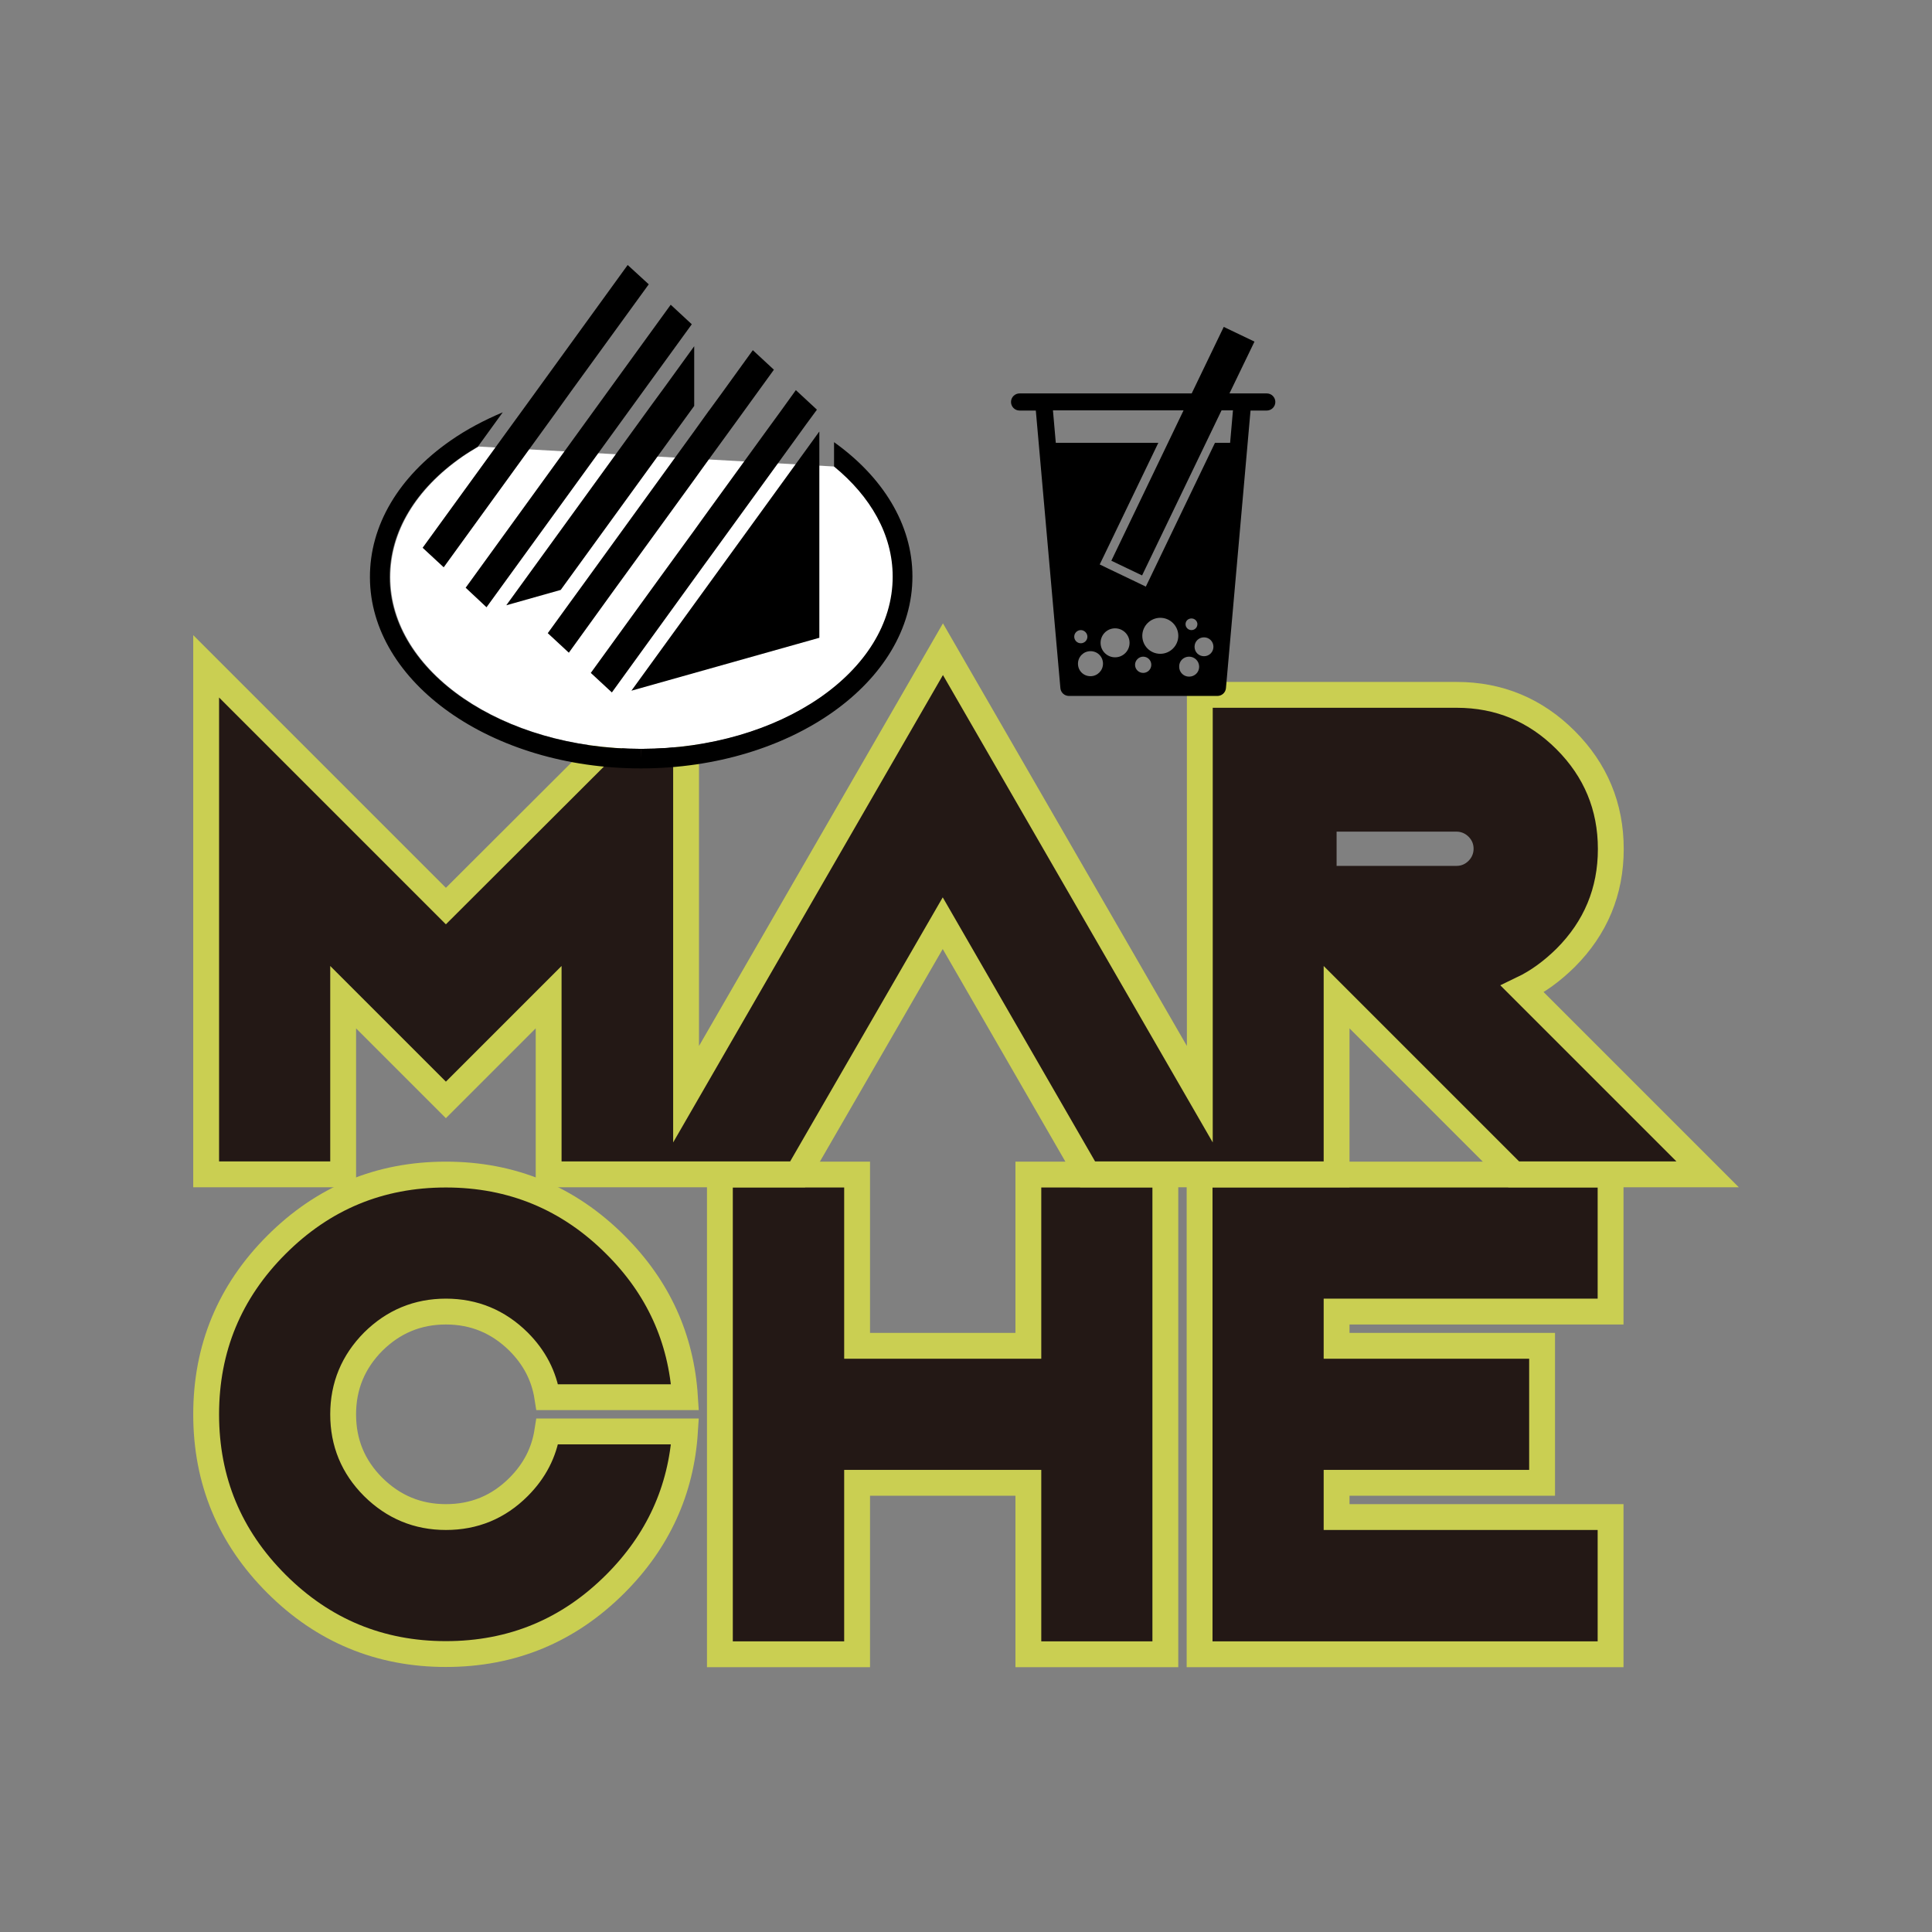 <?xml version="1.0" encoding="utf-8"?>
<!-- Generator: Adobe Illustrator 26.0.1, SVG Export Plug-In . SVG Version: 6.00 Build 0)  -->
<svg version="1.1" id="レイヤー_1" xmlns="http://www.w3.org/2000/svg" xmlns:xlink="http://www.w3.org/1999/xlink" x="0px"
	 y="0px" viewBox="0 0 88 88" style="enable-background:new 0 0 88 88;" xml:space="preserve">
<rect x="0" y="0" width="88" height="88" fill="#808080" stroke="none"/>
<style type="text/css">
	.st0{fill:#231815;}
	.st1{fill:none;stroke:#CACF52;stroke-width:1.177;stroke-miterlimit:10;}
	.st2{fill:#FFFFFF;}
</style>
<g>
	<g>
		<path class="st0" d="M15.63,45.42v8.07H9.39V30.35l10.92,10.92l10.92-10.92v23.14h-6.24v-8.07l-4.68,4.68L15.63,45.42z"/>
		<path class="st0" d="M49.54,53.48l-6.6-11.44l-6.6,11.44h-7.21l13.81-23.92l13.81,23.92H49.54z"/>
		<path class="st0" d="M66.34,31.64c1.93,0,3.59,0.69,4.96,2.06c1.37,1.37,2.06,3.03,2.06,4.96c0,1.93-0.69,3.59-2.06,4.96
			c-0.6,0.6-1.26,1.08-1.97,1.42l8.44,8.44h-8.83l-8.07-8.07v8.07h-6.24V31.64H66.34z M60.88,37.88v1.56h5.46
			c0.22,0,0.4-0.08,0.55-0.23c0.15-0.15,0.23-0.34,0.23-0.55c0-0.22-0.08-0.4-0.23-0.55c-0.15-0.15-0.34-0.23-0.55-0.23H60.88z"/>
		<path class="st0" d="M24.93,65.2h6.27c-0.17,2.68-1.22,5-3.17,6.94c-2.13,2.13-4.71,3.2-7.72,3.2c-3.02,0-5.59-1.07-7.72-3.2
			c-2.13-2.13-3.2-4.71-3.2-7.72c0-3.02,1.07-5.59,3.2-7.72c2.13-2.13,4.71-3.2,7.72-3.2c3.02,0,5.59,1.07,7.72,3.2
			c1.94,1.95,3,4.26,3.17,6.94h-6.27c-0.15-0.96-0.58-1.8-1.31-2.53c-0.92-0.92-2.02-1.37-3.31-1.37c-1.29,0-2.39,0.46-3.31,1.37
			c-0.92,0.92-1.37,2.02-1.37,3.31c0,1.29,0.46,2.39,1.37,3.31c0.92,0.92,2.02,1.37,3.31,1.37c1.29,0,2.39-0.46,3.31-1.37
			C24.35,67,24.79,66.16,24.93,65.2z"/>
		<path class="st0" d="M39.04,67.54v7.8h-6.24V53.5h6.24v7.8h7.8v-7.8h6.24v21.84h-6.24v-7.8H39.04z"/>
		<path class="st0" d="M73.36,53.5v6.24H60.88v1.56h9.36v6.24h-9.36v1.56h12.48v6.24H54.64V53.5H73.36z"/>
	</g>
	<g>
		<path class="st1" d="M42.94,42.05l6.6,11.44h11.34v-8.07l8.07,8.07h8.83l-8.44-8.44c0.71-0.34,1.36-0.82,1.97-1.42
			c1.37-1.37,2.06-3.03,2.06-4.96c0-1.93-0.69-3.59-2.06-4.96c-1.37-1.37-3.03-2.06-4.96-2.06h-11.7v18.19l-11.7-20.27l-11.7,20.27
			V30.35L20.31,41.27L9.39,30.35v23.14h6.24v-8.07l4.68,4.68l4.68-4.68v8.07h11.34L42.94,42.05z"/>
		<path class="st1" d="M20.31,59.74c1.29,0,2.39,0.46,3.31,1.37c0.73,0.73,1.16,1.57,1.31,2.53h6.27c-0.17-2.68-1.22-5-3.17-6.94
			c-2.13-2.13-4.71-3.2-7.72-3.2c-3.02,0-5.59,1.07-7.72,3.2c-2.13,2.13-3.2,4.71-3.2,7.72c0,3.02,1.07,5.59,3.2,7.72
			c2.13,2.13,4.71,3.2,7.72,3.2c3.02,0,5.59-1.07,7.72-3.2c1.94-1.94,3-4.26,3.17-6.94h-6.27c-0.15,0.96-0.58,1.8-1.31,2.53
			c-0.92,0.92-2.02,1.37-3.31,1.37c-1.29,0-2.39-0.46-3.31-1.37c-0.92-0.92-1.37-2.02-1.37-3.31c0-1.29,0.46-2.39,1.37-3.31
			C17.92,60.2,19.02,59.74,20.31,59.74z"/>
		<polygon class="st1" points="46.84,61.3 39.04,61.3 39.04,53.5 32.79,53.5 32.79,75.35 39.04,75.35 39.04,67.54 46.84,67.54 
			46.84,75.35 53.08,75.35 53.08,53.5 46.84,53.5 		"/>
		<polygon class="st1" points="54.64,75.35 73.36,75.35 73.36,69.1 60.88,69.1 60.88,67.54 70.24,67.54 70.24,61.3 60.88,61.3 
			60.88,59.74 73.36,59.74 73.36,53.5 54.64,53.5 		"/>
	</g>
</g>
<g>
	<path class="st2" d="M38.02,21.25c1.66,1.36,2.67,3.1,2.67,5.01c0.01,4.32-5.13,7.84-11.45,7.85h-0.02
		c-6.3,0-11.44-3.51-11.44-7.82c0-2.06,1.16-4.01,3.29-5.49c0.23-0.16,0.48-0.31,0.73-0.46"/>
	<g>
		<path d="M37.99,20.14v1.11c1.66,1.36,2.67,3.1,2.67,5.01c0.01,4.32-5.13,7.84-11.45,7.85l-0.02,0.45v-0.45
			c-6.3,0-11.44-3.51-11.44-7.82c0-2.06,1.16-4.01,3.29-5.49c0.23-0.16,0.48-0.31,0.73-0.46l1.13-1.56
			c-0.85,0.36-1.65,0.78-2.38,1.29c-2.37,1.65-3.68,3.87-3.67,6.23C16.86,31.09,22.39,35,29.19,35c0,0,0.02,0,0.03,0
			c6.81-0.01,12.35-3.94,12.34-8.75C41.56,23.87,40.19,21.71,37.99,20.14z"/>
		<polygon points="29.68,18.44 23.06,27.57 25.54,26.87 31.54,18.6 31.62,18.49 31.62,17.71 31.62,15.77 30.31,17.58 		"/>
		<polygon points="27.15,18.57 21.21,26.77 22.16,27.66 28.84,18.45 29.5,17.54 31.51,14.77 30.55,13.88 27.86,17.59 		"/>
		<polygon points="20.21,25.84 25.21,18.94 26,17.84 29.55,12.95 28.59,12.07 24.04,18.35 23.08,19.67 19.25,24.95 		"/>
		<polygon points="28.76,31.46 37.32,29.05 37.32,20.74 37.32,19.69 37.32,19.66 37.3,19.68 36.78,20.4 		"/>
		<polygon points="32.29,23.23 31.95,23.7 31.62,24.16 30.71,25.41 30.39,25.85 30.07,26.29 26.91,30.65 27.87,31.54 32.09,25.71 
			32.28,25.45 36.19,20.06 36.71,19.34 37.21,18.66 37.21,18.66 36.25,17.77 35.53,18.77 34.99,19.51 		"/>
		<polygon points="26.59,26.58 26.27,27.02 25.95,27.46 24.95,28.84 25.91,29.73 27.96,26.89 28.28,26.45 28.6,26.01 31.62,21.85 
			31.95,21.39 32.29,20.92 33.65,19.05 34.2,18.29 35.25,16.84 34.29,15.95 32.86,17.93 32.29,18.71 32.28,18.72 31.95,19.18 
			31.62,19.64 		"/>
	</g>
</g>
<path id="_x32_5_00000143594225487654001560000003087798583863513739_" d="M56,17.92l1.14-2.36l-1.4-0.67l-1.46,3.03h-0.43h-6.31
	h-1.1c-0.21,0-0.39,0.17-0.39,0.39c0,0.21,0.17,0.39,0.39,0.39h0.74l1.12,12.65c0.02,0.2,0.19,0.35,0.39,0.35h6.76
	c0.2,0,0.37-0.15,0.39-0.35l1.12-12.65h0.74c0.21,0,0.39-0.17,0.39-0.39c0-0.21-0.17-0.39-0.39-0.39h-1.1h-0.16H56z M52.07,29.91
	c0.2,0,0.37,0.16,0.37,0.37c0,0.2-0.16,0.37-0.37,0.37c-0.2,0-0.37-0.16-0.37-0.37C51.7,30.08,51.87,29.91,52.07,29.91z
	 M52.03,28.96c0-0.45,0.37-0.82,0.82-0.82c0.45,0,0.82,0.37,0.82,0.82c0,0.45-0.37,0.82-0.82,0.82
	C52.4,29.78,52.03,29.42,52.03,28.96z M55.27,29.46c0,0.24-0.19,0.43-0.43,0.43c-0.24,0-0.43-0.19-0.43-0.43
	c0-0.24,0.19-0.43,0.43-0.43C55.08,29.03,55.27,29.22,55.27,29.46z M54.27,28.7c-0.15,0-0.27-0.12-0.27-0.27
	c0-0.15,0.12-0.26,0.27-0.26c0.15,0,0.27,0.12,0.27,0.26C54.54,28.58,54.42,28.7,54.27,28.7z M54.16,29.91
	c0.25,0,0.46,0.2,0.46,0.46c0,0.25-0.2,0.45-0.46,0.45c-0.25,0-0.45-0.2-0.45-0.45C53.7,30.11,53.91,29.91,54.16,29.91z
	 M50.79,29.94c-0.36,0-0.66-0.29-0.66-0.66c0-0.36,0.29-0.66,0.66-0.66c0.36,0,0.66,0.29,0.66,0.66
	C51.45,29.64,51.16,29.94,50.79,29.94z M50.24,30.23c0,0.31-0.25,0.57-0.57,0.57s-0.57-0.25-0.57-0.57c0-0.31,0.25-0.57,0.57-0.57
	S50.24,29.91,50.24,30.23z M49.23,29.3c-0.17,0-0.3-0.14-0.3-0.3c0-0.17,0.14-0.3,0.3-0.3s0.3,0.14,0.3,0.3
	C49.53,29.17,49.39,29.3,49.23,29.3z M56.16,18.69l-0.13,1.48h-0.69l-2.98,6.2l-0.17,0.35l-0.35-0.17l-1.4-0.67l-0.35-0.17
	l0.17-0.35l2.5-5.19h-4.67l-0.13-1.48h5.52h0.43l-3.29,6.85l1.4,0.67l3.62-7.52h0.43H56.16z"/>
</svg>

